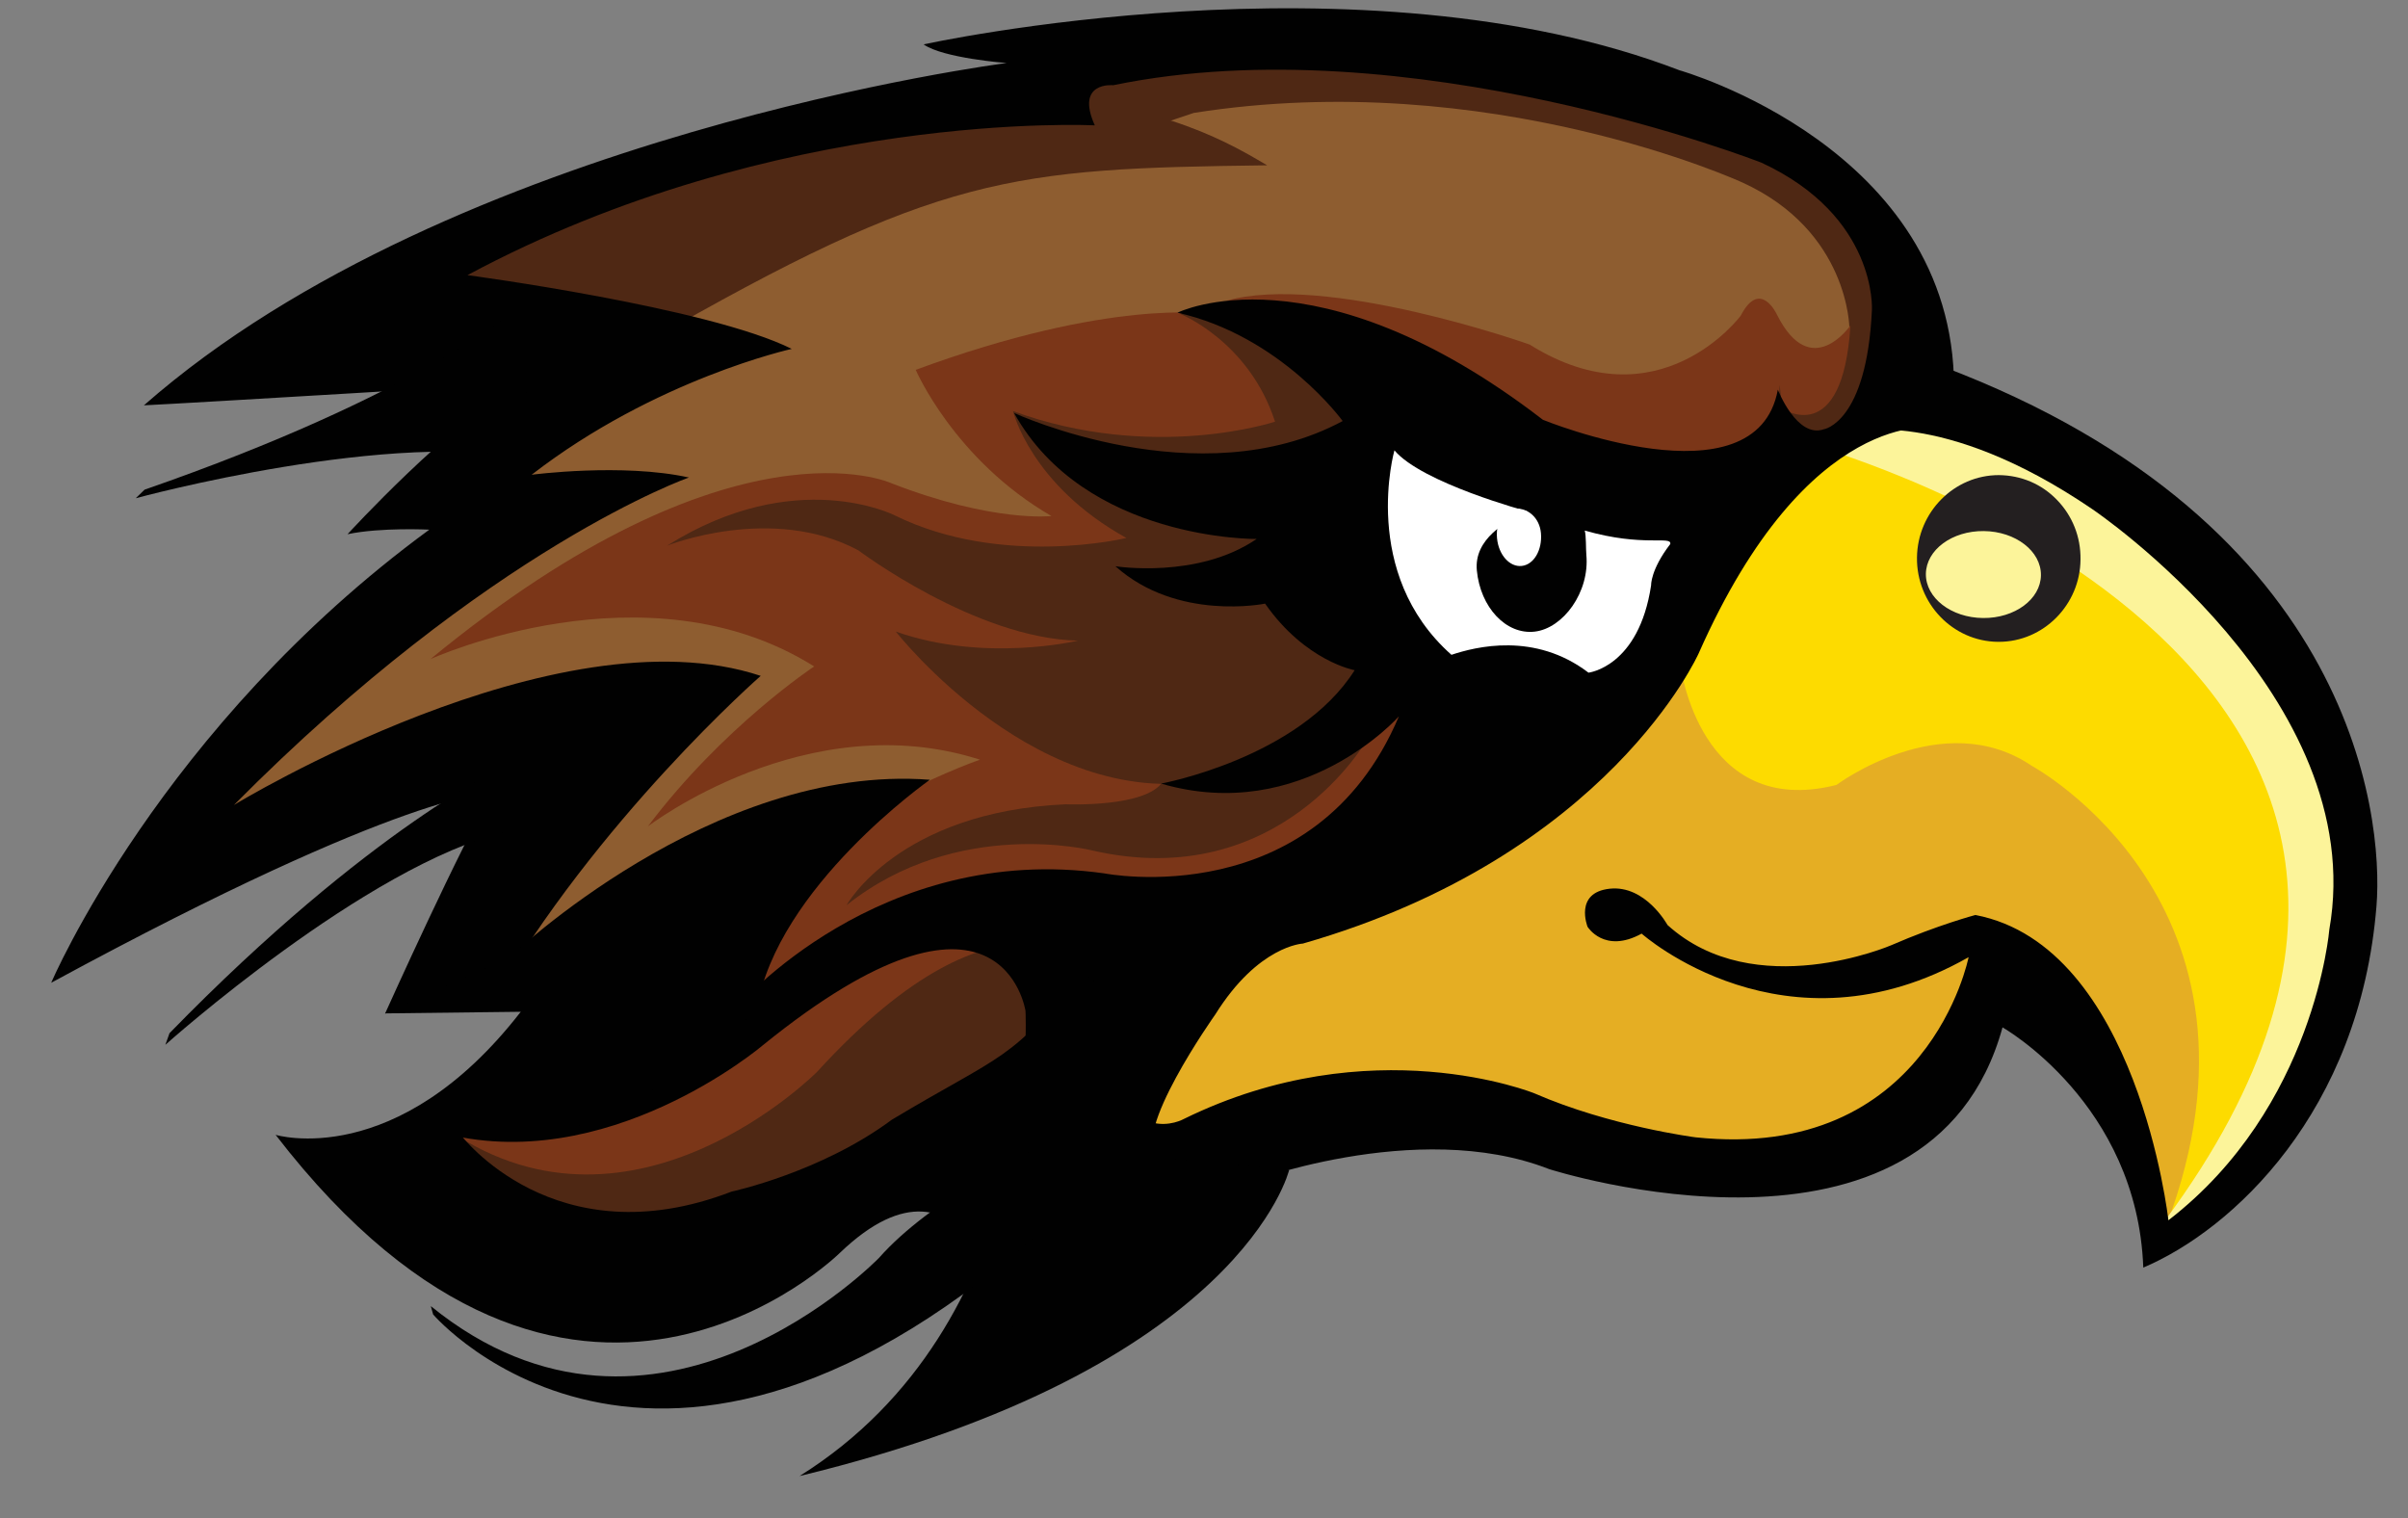 <svg version="1.1"
	 xmlns="http://www.w3.org/2000/svg" xmlns:xlink="http://www.w3.org/1999/xlink" xmlns:a="http://ns.adobe.com/AdobeSVGViewerExtensions/3.0/"
	 x="0px" y="0px" width="46px" height="29px" viewBox="-0.978 -0.158 46 29" enable-background="new -0.978 -0.158 46 29"
	 xml:space="preserve">
<rect x="-0.978" y="-0.158" width="46" height="29" fill="#808080" stroke="none"/>
<defs>
</defs>
<path fill="#8E5D30" d="M35.449,6.822c0,0,0.447-3.109-3.105-4.905c0,0-6.327-1.845-12.151-0.607l-0.281,0.276
	c0,0-7.034,1.783-10.542,4.428l1.104,0.934l-2.8,2.318l0.94,0.505l-4.392,3.397l-1.429,2.489l0.895,0.019l4.374-1.602l2.352,0.466
	l-2.351,3.491l2.229,0.805l-3.554,2.813c0,0,2.119,6.2,9.83-0.839l4.37-0.99C20.938,19.819,33.246,15.516,35.449,6.822"/>
<path fill="#4F2814" d="M33.132,7.699l0.195-0.369c0,0,0.987,0.03,1.024-1.218c0,0-0.004-1.855-2.045-2.784
	c0,0-4.824-2.221-10.479-1.329l-0.552,0.185l-2.464-0.32l2.646-1.515c0,0,8.335-0.546,12.994,2.877l0.82,2.354l-0.325,1.954
	l-1.578,1.22L33.132,7.699z"/>
<path fill="#4F2814" d="M33.084,6.744c0,0-0.314,2.526-1.98,2.635l1.07,0.429L33.116,8.7l0.191-1.245l-0.416-1.318L33.084,6.744z"/>
<path fill="#4F2814" d="M23.229,3c-4.901,0.062-6.268,0.168-11.884,3.398l-1.091,0.022c0,0-3.125-0.722-4.04-1.711
	C17.896-0.378,21.994,2.284,23.229,3"/>
<path fill="#7B3618" d="M22.117,5.839c0,0-1.875-0.306-5.602,1.068c0,0,0.738,1.721,2.593,2.793c0,0-1.119,0.129-3.06-0.628
	c0,0-3.016-1.398-8.803,3.361c0,0,4.117-1.878,7.33,0.14c0,0-1.739,1.147-3.177,3.056c0,0,3.036-2.336,6.344-1.275
	c0,0-2.638,0.913-4.102,2.549l-2.452,1.167l-3.951,3.664c0,0,3.281,5.466,9.312-0.393l4.112-2.428l4.417-2.616l3.473-2.6
	l-3.125-6.769L22.117,5.839z"/>
<path fill="#7B3618" d="M22.431,5.592c0,0,3.259,0.091,6.031,2.588c0,0,4.495,1.547,4.557-0.987l0.046,0.452
	c0,0,1.158,0.786,1.306-1.587c0,0-0.752,1.096-1.404-0.206c0,0-0.319-0.697-0.691,0.019c0,0-1.557,2.104-4.033,0.553
	C28.241,6.423,24.341,5.038,22.431,5.592"/>
<path fill="#4F2814" d="M21.57,5.84c0,0,1.312,0.523,1.809,2.057c0,0-2.328,0.776-5.005-0.202c0,0,0.332,1.409,2.166,2.424
	c0,0-2.378,0.577-4.426-0.432c0,0-1.891-0.967-4.347,0.578c0,0,2.002-0.799,3.655,0.092c0,0,2.234,1.682,4.192,1.723
	c0,0-1.776,0.428-3.479-0.173c0,0,2.778,3.557,6.125,2.807l1.458-0.371l1.736-1.341l-0.561-2.199l-0.033-2.83l-1.1-1.729
	C23.763,6.243,22.775,5.561,21.57,5.84"/>
<path fill="#4F2814" d="M25.146,13.955c0,0-1.662,2.964-5.264,2.132c0,0-2.568-0.645-4.688,1.047c0,0,0.987-1.786,4.189-1.928
	c0,0,1.545,0.067,1.853-0.437l0.476-0.992l2.52-0.717L25.146,13.955z"/>
<path fill="#4F2814" d="M19.912,18.386c0,0-1.68-2.01-5.281,1.931c0,0-3.487,3.519-7.019,1.129l-0.105,0.358l1.184,1.802
	c0,0,3.909,1.979,8.371-2.793l2.866-0.287L19.912,18.386z"/>
<path fill="#FDDB00" d="M30.783,11.882c0,0,2.842-4.158,4.783-4.136c0,0,6.174,1.486,8.229,6.676c0,0,2.579,4.508-3.773,9.313
	c0,0,0.109-3.702-2.985-4.534c0,0-2.212,5.636-10.136,1.853l-5.725,1.307l-1.24-1.081l1.312-3.086l2.586-1.315
	C23.834,16.878,28.53,16.096,30.783,11.882"/>
<path fill="#E5AE23" d="M31.122,12.547c0,0,0.368,2.955,2.983,2.289c0,0,2.028-1.517,3.729-0.365c0,0,4.886,2.641,2.574,8.777
	l-0.365-1.419l-2.363-2.752l-0.643,0.124l-0.564,1.206c0,0-2.934,3.425-9.165,0.957l-2.189-0.209l-2.832,0.813l-2.378-0.248
	l1.068-2.905l2.998-2.239l4.857-1.87L31.122,12.547z"/>
<path fill="#FCF49A" d="M33.945,8.432c-0.412-0.083,14.405,3.971,6.432,14.729l-0.151,0.414c0,0,5.389-3.405,3.344-9.717
	c0,0-3.064-5.626-8.321-6.554L33.945,8.432z"/>
<path fill="#010101" d="M34.399,8.105c0,0,1.708-0.502,4.592,1.463c0,0,5.312,3.574,4.528,8.031c0,0-0.275,3.397-3.074,5.554
	c0,0-0.584-5.238-3.687-5.832c0,0-0.719,0.191-1.606,0.577c0,0-2.609,1.125-4.276-0.386c0,0-0.419-0.767-1.104-0.693
	c-0.685,0.074-0.423,0.727-0.423,0.727s0.319,0.523,1.033,0.131c0,0,2.742,2.443,6.246,0.45c0,0-0.766,3.911-5.218,3.441
	c0,0-1.635-0.211-3.079-0.841c0,0-3.118-1.265-6.693,0.49c0,0-1.14,0.65-1.589-1.439l-2.55,1.118c0,0,0.847,3.334,5.253,1.575
	c0,0,3.322-1.289,5.862-0.296c0,0,7.275,2.34,8.662-2.707c0,0,2.575,1.452,2.689,4.589c1.697-0.72,4.137-2.964,4.455-6.909
	c0.14-1.743-0.459-7.528-8.69-10.451l-0.617,0.408L34.399,8.105z"/>
<path fill="#010101" d="M1.771,7.585C2.69,7.542,8.97,7.161,8.97,7.161c-1.339,0.733-3.309,2.886-3.309,2.886
	c0.634-0.134,1.562-0.087,1.562-0.087C2.081,13.729,0,18.616,0,18.616c6.854-3.72,8.432-3.625,8.432-3.625
	c-0.543,0.857-2.053,4.211-2.053,4.211c0.594-0.068,2.016-0.17,2.016-0.17c2.023-3.534,5.159-6.279,5.159-6.279
	c-3.906-1.296-10.063,2.467-10.063,2.467c4.893-4.934,8.692-6.256,8.692-6.256c-1.271-0.281-3.005-0.053-3.005-0.053
	c2.367-1.831,4.969-2.404,4.969-2.404C12.55,5.71,7.952,5.098,7.952,5.098c5.92-3.176,11.984-2.861,11.984-2.861
	c-0.379-0.844,0.352-0.767,0.352-0.767c5.638-1.165,12.384,1.48,12.384,1.48c2.219,1.029,2.109,2.815,2.109,2.815
	c-0.099,2.153-0.918,2.277-0.918,2.277c-0.514,0.182-0.879-0.756-0.879-0.756c-0.411,2.242-4.488,0.575-4.488,0.575
	c-4.353-3.355-6.981-2.046-6.981-2.046c1.98,0.446,3.156,2.07,3.156,2.07c-2.746,1.477-6.277-0.154-6.277-0.154
	c1.359,2.445,4.633,2.407,4.633,2.407c-1.128,0.771-2.697,0.521-2.697,0.521c1.184,1.059,2.859,0.714,2.859,0.714
	c0.772,1.104,1.711,1.272,1.711,1.272c-1.065,1.682-3.698,2.166-3.698,2.166c2.706,0.791,4.543-1.284,4.543-1.284
	c-1.607,3.793-5.628,2.999-5.628,2.999c-4.305-0.608-7.01,2.545-7.01,2.545c-1.72,1.848-5.708,2.396-5.708,2.396
	c3.199,0.889,6.192-1.655,6.192-1.655c4.57-3.704,5.021-0.659,5.021-0.659s0.334,5.98-4.316,8.886
	c8.457-2.046,9.354-5.852,9.354-5.852l-2.505-0.231c-0.547-0.427,1.093-2.735,1.093-2.735c0.822-1.317,1.673-1.354,1.673-1.354
	c5.844-1.678,7.561-5.545,7.561-5.545c2.096-4.735,4.514-4.309,4.514-4.309L36.35,7.24c0-4.58-5.246-6.056-5.246-6.056
	C25.027-1.152,16.666,0.69,16.666,0.69c0.371,0.264,1.585,0.356,1.585,0.356S7.682,2.393,1.771,7.585"/>
<path fill="#010101" d="M8.749,18.135c0,0,3.876-3.717,8.037-3.397c0,0-2.924,2.047-3.306,4.386c0,0-3.103,3.106-5.662,2.391
	c0,0,1.793,2.395,5.18,1.09c0,0,1.707-0.366,3.062-1.374c2.115-1.268,2.334-1.127,3.606-2.846l0.573,0.454l-1.873,6.367
	c0,0-0.798-3.828-3.298-1.432c0,0-5.132,5.083-10.781-2.253c0,0,2.314,0.703,4.683-2.351l-2.591,0.031L8.749,18.135z"/>
<path fill="#010101" d="M18.727,21.826c0,0-1.932,0.93-2.913,2.045c0,0-4.271,4.41-8.562,0.922l0.044,0.159
	c0,0,4.467,5.222,12.21-2.137L18.727,21.826z"/>
<path fill="#010101" d="M8.693,14.464c0,0-2.572,1.154-6.433,5.115l-0.079,0.222c0,0,3.839-3.436,6.521-4.074L8.693,14.464z"/>
<path fill="#010101" d="M8.845,5.773c0,0-1.834,1.61-7.061,3.423L1.615,9.36c0,0,4.971-1.354,7.655-0.724L8.845,5.773z"/>
<path fill="#FFFFFF" d="M29.295,9.977c0.029,0.097,0.021,0.358,0.031,0.466c0.066,0.709-0.442,1.402-0.987,1.465
	s-1.038-0.462-1.105-1.17C27.178,10.14,27.784,9.8,28.196,9.61c0,0-2.012-0.541-2.536-1.165c0,0-0.669,2.346,1.089,3.906
	c0.459-0.153,1.59-0.443,2.618,0.341c0,0,0.961-0.107,1.196-1.669c0,0-0.012-0.296,0.366-0.788
	C30.96,10.069,30.419,10.3,29.295,9.977"/>
<path fill="#FFFFFF" d="M28.459,10.031c0.026,0.317-0.134,0.596-0.366,0.622c-0.23,0.026-0.442-0.209-0.473-0.526
	c-0.029-0.317,0.116-0.548,0.348-0.567C28.201,9.541,28.434,9.727,28.459,10.031"/>
<path fill="#231F20" d="M37.605,9.41c-0.256-0.069-0.518-0.056-0.759,0.024c0.128-0.011,0.259-0.002,0.389,0.033
	c0.588,0.159,0.911,0.769,0.724,1.361c-0.188,0.593-0.819,0.943-1.407,0.784c-0.206-0.056-0.379-0.167-0.509-0.313
	c0.151,0.292,0.419,0.521,0.766,0.613c0.687,0.186,1.422-0.223,1.642-0.915C38.671,10.307,38.292,9.596,37.605,9.41"/>
<path fill="#231F20" d="M37.27,9.365c-0.145,0-0.288,0.024-0.423,0.069c0.034-0.003,0.069-0.005,0.104-0.005
	c0.095,0,0.189,0.013,0.285,0.038c0.588,0.159,0.911,0.769,0.724,1.361c-0.158,0.496-0.624,0.823-1.118,0.823
	c-0.096,0-0.193-0.013-0.289-0.039c-0.206-0.056-0.379-0.167-0.509-0.313c0.151,0.292,0.42,0.52,0.766,0.613
	c0.112,0.03,0.226,0.045,0.338,0.045c0.575,0,1.12-0.381,1.304-0.96c0.221-0.69-0.158-1.401-0.845-1.588
	C37.494,9.38,37.381,9.365,37.27,9.365"/>
<path fill="#231F20" d="M38.061,10.519c-0.004,0.489-0.393,0.883-0.865,0.877c-0.473-0.005-0.851-0.405-0.846-0.896
	c0.005-0.489,0.393-0.882,0.865-0.877C37.688,9.629,38.067,10.03,38.061,10.519"/>
<path fill="#231F20" d="M37.204,12.103h-0.017c-0.861-0.01-1.555-0.732-1.545-1.609c0.01-0.87,0.711-1.576,1.563-1.576
	c0.43,0.004,0.817,0.171,1.107,0.469c0.299,0.306,0.46,0.71,0.454,1.142C38.76,11.395,38.059,12.103,37.204,12.103z M37.208,10.331
	c-0.082,0-0.15,0.081-0.151,0.178c-0.001,0.099,0.065,0.18,0.146,0.181l0.001,0.707v-0.707c0.081,0,0.148-0.081,0.15-0.177
	c0.001-0.073-0.033-0.118-0.053-0.139C37.274,10.346,37.242,10.332,37.208,10.331z"/>
<path fill="#FCF49A" d="M38.01,10.83c-0.005,0.459-0.501,0.825-1.107,0.818c-0.607-0.006-1.096-0.384-1.091-0.843
	c0.006-0.459,0.501-0.825,1.108-0.818C37.526,9.994,38.015,10.371,38.01,10.83"/>
</svg>
